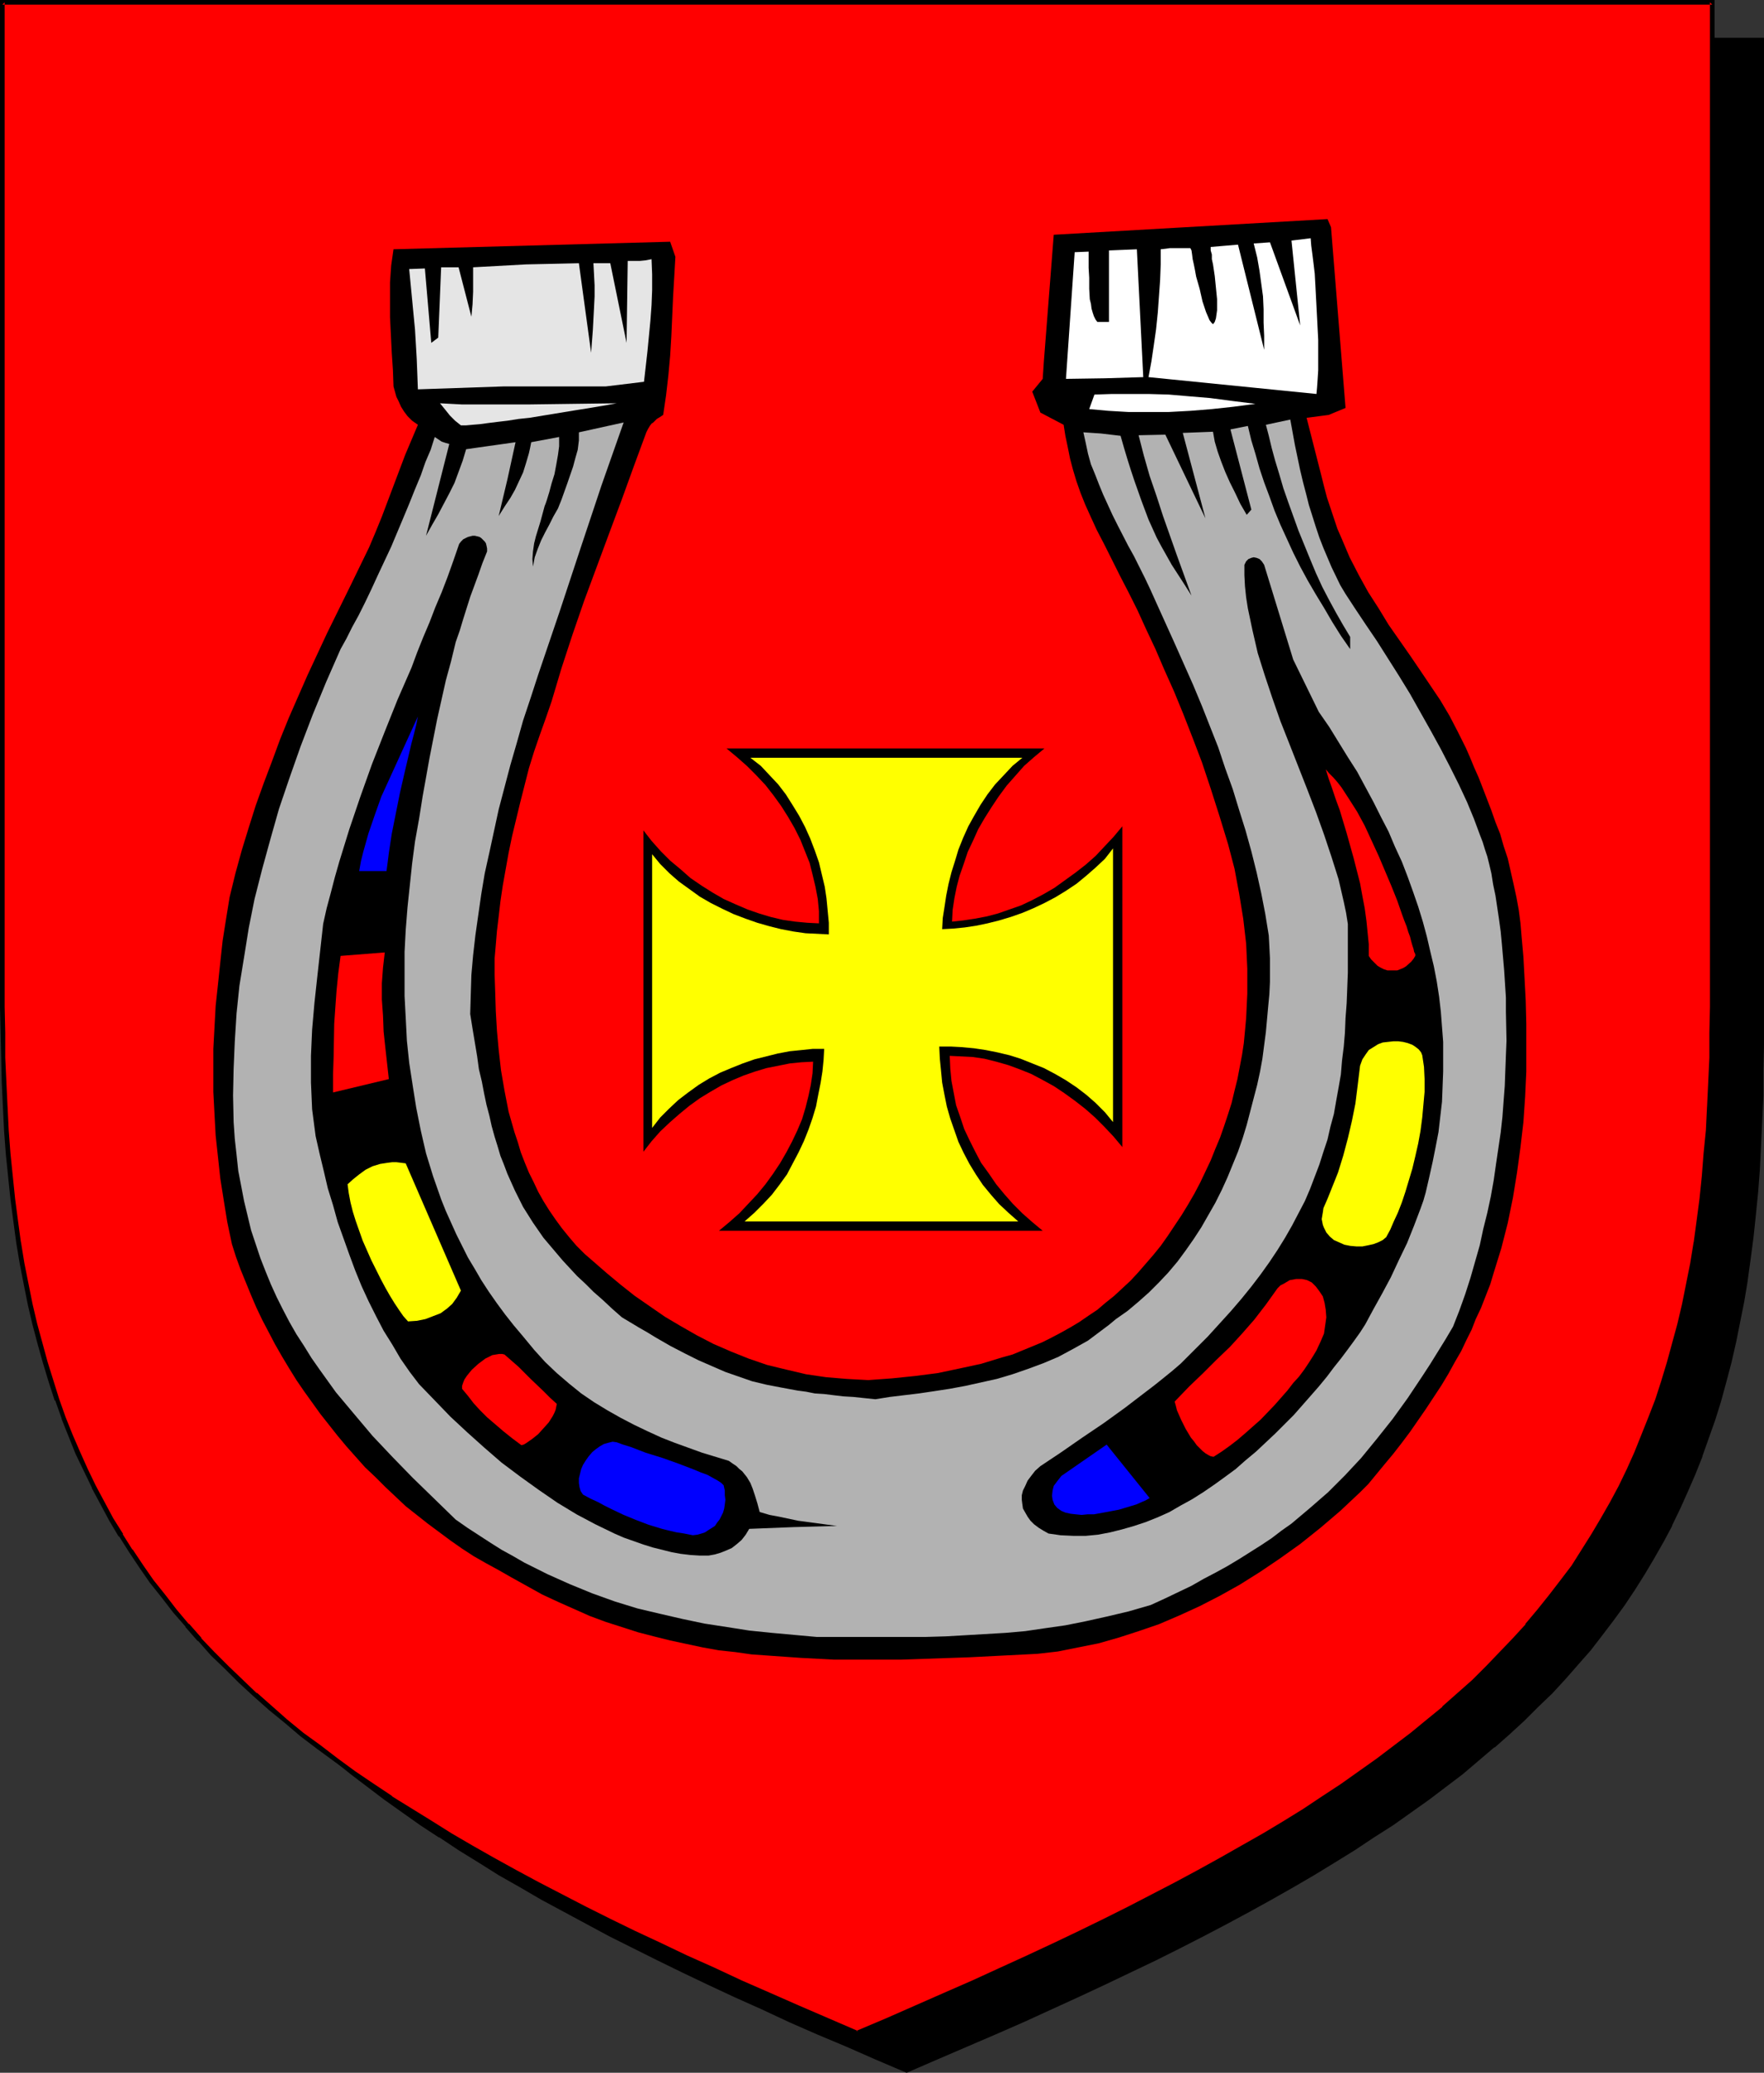 <?xml version="1.0" encoding="UTF-8" standalone="no"?>
<svg
   version="1.0"
   width="129.766mm"
   height="152.484mm"
   id="svg24"
   sodipodi:docname="Cross 09.wmf"
   xmlns:inkscape="http://www.inkscape.org/namespaces/inkscape"
   xmlns:sodipodi="http://sodipodi.sourceforge.net/DTD/sodipodi-0.dtd"
   xmlns="http://www.w3.org/2000/svg"
   xmlns:svg="http://www.w3.org/2000/svg">
  <rect width="100%" height="100%" fill="#333333" stroke="none"/>
  <sodipodi:namedview
     id="namedview24"
     pagecolor="#ffffff"
     bordercolor="#000000"
     borderopacity="0.25"
     inkscape:showpageshadow="2"
     inkscape:pageopacity="0.0"
     inkscape:pagecheckerboard="0"
     inkscape:deskcolor="#d1d1d1"
     inkscape:document-units="mm" />
  <defs
     id="defs1">
    <pattern
       id="WMFhbasepattern"
       patternUnits="userSpaceOnUse"
       width="6"
       height="6"
       x="0"
       y="0" />
  </defs>
  <path
     style="fill:#000000;fill-opacity:1;fill-rule:evenodd;stroke:none"
     d="m 252.096,575.671 8.242,-3.555 8.242,-3.555 8.08,-3.555 7.757,-3.393 7.595,-3.555 7.595,-3.393 7.11,-3.393 7.272,-3.393 6.949,-3.393 6.787,-3.393 6.626,-3.393 6.464,-3.393 6.302,-3.393 6.141,-3.393 5.979,-3.393 5.818,-3.393 5.818,-3.393 5.494,-3.555 5.333,-3.393 5.171,-3.555 5.171,-3.393 4.848,-3.555 4.848,-3.555 4.525,-3.555 4.525,-3.716 4.363,-3.716 4.202,-3.716 4.04,-3.716 4.04,-3.716 3.717,-3.878 3.717,-4.039 3.394,-3.878 3.394,-4.039 3.394,-4.039 3.07,-4.201 2.909,-4.201 2.909,-4.201 2.747,-4.362 2.747,-4.362 2.424,-4.524 2.424,-4.524 2.262,-4.686 2.101,-4.847 2.101,-4.686 1.939,-5.009 1.939,-5.009 1.616,-5.009 1.616,-5.332 1.454,-5.332 1.454,-5.332 1.293,-5.493 1.131,-5.655 1.131,-5.816 0.97,-5.816 0.808,-5.978 0.808,-6.14 0.646,-6.14 0.646,-6.301 0.485,-6.463 0.323,-6.624 0.323,-6.786 0.323,-6.786 0.162,-7.109 V 290.501 11.148 H 252.096 14.382 V 290.34 l 0.162,7.109 0.162,7.109 0.162,6.786 0.323,6.786 0.323,6.624 0.485,6.463 0.646,6.301 0.646,6.301 0.808,6.14 0.808,5.978 0.97,5.816 1.131,5.655 1.131,5.655 1.293,5.655 1.454,5.332 1.454,5.332 1.616,5.17 1.616,5.17 1.778,5.009 1.939,4.847 2.101,4.847 2.262,4.686 2.262,4.686 2.262,4.686 2.586,4.524 2.586,4.362 2.747,4.362 2.909,4.201 3.07,4.201 3.07,4.201 3.232,4.039 3.394,4.039 3.555,3.878 3.717,4.039 3.717,3.878 4.04,3.716 4.04,3.716 4.202,3.716 4.202,3.716 4.525,3.716 4.686,3.555 4.686,3.555 5.01,3.555 5.01,3.393 5.333,3.555 5.333,3.393 5.494,3.555 5.656,3.393 5.818,3.393 5.979,3.393 6.302,3.393 6.302,3.393 6.302,3.393 6.787,3.393 6.787,3.393 6.949,3.393 7.11,3.393 7.272,3.393 7.434,3.393 7.595,3.555 7.918,3.393 7.918,3.555 8.242,3.555 z"
     id="path1" />
  <path
     style="fill:#000000;fill-opacity:1;fill-rule:evenodd;stroke:none"
     d="m 252.096,576.317 8.565,-3.716 16.16,-6.947 7.757,-3.393 15.19,-6.947 7.272,-3.393 7.11,-3.393 7.11,-3.393 v 0 l 6.787,-3.393 6.626,-3.393 6.464,-3.393 6.302,-3.393 6.141,-3.393 5.979,-3.393 5.818,-3.393 5.818,-3.555 v 0 l 5.494,-3.393 5.333,-3.555 v 0 l 5.333,-3.393 5.01,-3.555 5.01,-3.555 4.686,-3.555 4.686,-3.555 4.363,-3.716 4.363,-3.716 h 0.162 l 4.202,-3.716 4.04,-3.716 3.878,-3.878 3.878,-3.716 3.717,-4.039 3.394,-3.878 v 0 l 3.555,-4.039 3.232,-4.201 3.07,-4.039 3.07,-4.201 2.909,-4.362 v 0 l 2.747,-4.362 v 0 l 2.586,-4.362 2.586,-4.524 2.424,-4.524 v -0.162 l 2.262,-4.686 2.101,-4.686 2.101,-4.847 1.939,-4.847 v -0.162 l 1.778,-5.009 1.778,-5.009 v 0 l 1.616,-5.17 1.454,-5.332 1.454,-5.493 v 0 l 1.293,-5.655 1.131,-5.655 1.131,-5.655 0.97,-5.816 v -0.162 l 0.808,-5.816 0.808,-6.14 0.646,-6.14 0.646,-6.463 0.485,-6.463 0.323,-6.624 v 0 l 0.323,-6.786 0.323,-6.786 v -7.109 l 0.162,-7.109 V 10.502 H 13.736 V 290.34 l 0.162,7.109 0.162,7.109 0.162,6.786 0.323,6.786 v 0.162 l 0.323,6.624 0.485,6.301 0.646,6.463 0.646,6.14 0.808,6.14 0.808,5.978 v 0 l 0.97,5.978 1.131,5.655 1.131,5.655 1.293,5.493 v 0.162 l 1.454,5.332 1.454,5.332 1.616,5.17 v 0 l 1.778,5.17 1.778,5.009 v 0 l 1.939,5.009 2.101,4.847 2.101,4.686 2.262,4.686 v 0 l 2.424,4.686 2.424,4.524 2.586,4.362 h 0.162 l 2.747,4.362 v 0 l 2.909,4.362 3.07,4.201 3.07,4.039 3.232,4.201 3.394,3.878 v 0.162 l 3.555,3.878 3.717,4.039 3.717,3.716 4.04,3.878 4.04,3.716 v 0 l 4.202,3.716 v 0 l 4.363,3.716 4.525,3.716 4.686,3.555 4.686,3.555 5.01,3.555 5.01,3.555 5.171,3.393 h 0.162 l 5.333,3.555 5.494,3.393 v 0 l 5.656,3.555 5.979,3.393 5.818,3.393 6.302,3.393 6.302,3.393 6.302,3.393 6.787,3.393 6.787,3.393 v 0 l 6.949,3.393 7.11,3.393 7.272,3.393 7.595,3.393 7.595,3.555 7.757,3.393 8.08,3.393 8.08,3.555 8.726,3.716 0.162,-1.293 -8.403,-3.555 -8.08,-3.555 -7.918,-3.393 -7.918,-3.555 -7.595,-3.393 -7.434,-3.393 -7.272,-3.393 -7.11,-3.393 -7.11,-3.393 h 0.162 l -6.787,-3.555 -6.787,-3.393 -6.302,-3.231 -6.302,-3.393 -6.302,-3.393 -5.979,-3.555 -5.818,-3.393 -5.656,-3.393 v 0.162 l -5.494,-3.555 -5.333,-3.393 v 0 l -5.171,-3.555 -5.171,-3.555 -4.848,-3.393 -4.848,-3.555 -4.525,-3.716 -4.525,-3.555 -4.363,-3.716 h 0.162 l -4.363,-3.716 v 0 l -4.04,-3.716 -3.878,-3.716 -3.717,-3.878 -3.717,-3.878 -3.555,-4.039 v 0 l -3.394,-3.878 -3.232,-4.201 -3.07,-4.039 -3.07,-4.201 -2.909,-4.362 v 0.162 l -2.747,-4.362 h 0.162 l -2.747,-4.362 -2.424,-4.524 -2.424,-4.686 v 0.162 l -2.262,-4.686 -2.101,-4.847 -2.101,-4.686 -1.939,-5.009 v 0 l -1.778,-5.009 -1.616,-5.009 v 0 l -1.616,-5.17 -1.454,-5.332 -1.454,-5.493 v 0.162 l -1.293,-5.493 -1.131,-5.816 -1.131,-5.655 -0.97,-5.816 v 0 l -0.808,-5.978 -0.808,-5.978 -0.646,-6.301 -0.646,-6.301 -0.485,-6.463 -0.323,-6.624 v 0 l -0.323,-6.786 -0.162,-6.786 -0.162,-7.109 -0.162,-7.109 V 11.148 l -0.646,0.646 H 489.809 l -0.646,-0.646 v 279.353 7.109 l -0.162,7.109 -0.323,6.786 -0.323,6.786 v -0.162 l -0.323,6.624 -0.485,6.463 -0.646,6.463 -0.646,6.14 -0.808,6.14 -0.808,5.978 v -0.162 l -0.97,5.816 -1.131,5.816 -1.131,5.655 -1.293,5.493 v 0 l -1.454,5.332 -1.454,5.332 -1.616,5.17 v 0 l -1.616,5.17 -1.778,5.009 v -0.162 l -1.939,5.009 -2.101,4.847 -2.101,4.686 -2.424,4.686 v 0 l -2.262,4.524 -2.586,4.524 -2.586,4.362 v 0 l -2.747,4.362 v -0.162 l -2.909,4.362 -2.909,4.201 -3.232,4.201 -3.232,4.039 -3.394,4.039 0.162,-0.162 -3.555,4.039 -3.717,3.878 -3.717,3.878 -3.878,3.716 -4.202,3.716 -4.202,3.716 h 0.162 l -4.363,3.716 -4.525,3.555 -4.686,3.716 -4.686,3.555 -5.01,3.393 -5.01,3.555 -5.333,3.555 h 0.162 l -5.333,3.393 -5.494,3.555 v -0.162 l -5.818,3.393 -5.818,3.393 -5.979,3.555 -6.141,3.393 -6.302,3.393 -6.464,3.231 -6.626,3.393 -6.787,3.555 v 0 l -6.949,3.393 -7.11,3.393 -7.272,3.393 -15.19,6.786 -7.757,3.555 -16.16,6.947 -8.403,3.555 h 0.485 z"
     id="path2" />
  <path
     style="fill:#ff0000;fill-opacity:1;fill-rule:evenodd;stroke:none"
     d="m 238.36,565.169 8.403,-3.555 8.08,-3.555 7.918,-3.393 7.918,-3.393 7.595,-3.555 7.434,-3.393 7.434,-3.393 7.11,-3.393 6.949,-3.393 6.787,-3.393 6.626,-3.393 6.464,-3.393 6.302,-3.393 6.141,-3.393 5.979,-3.393 5.979,-3.393 5.656,-3.555 5.494,-3.393 5.333,-3.555 5.171,-3.393 5.171,-3.555 4.848,-3.555 4.848,-3.555 4.525,-3.555 4.525,-3.716 4.363,-3.555 4.202,-3.716 4.04,-3.716 4.04,-3.878 3.717,-3.878 3.717,-3.878 3.555,-4.039 3.232,-3.878 3.394,-4.201 3.07,-4.039 3.07,-4.201 2.747,-4.362 2.747,-4.362 2.747,-4.362 2.424,-4.524 2.424,-4.524 2.262,-4.686 2.101,-4.686 2.101,-4.847 1.939,-5.009 1.939,-5.009 1.616,-5.009 1.616,-5.332 1.454,-5.332 1.454,-5.332 1.293,-5.493 1.131,-5.655 1.131,-5.816 0.97,-5.816 0.808,-5.978 0.808,-6.14 0.646,-6.14 0.485,-6.301 0.646,-6.463 0.323,-6.624 0.323,-6.786 0.323,-6.947 v -6.947 l 0.162,-7.109 V 0.646 H 238.36 0.646 V 279.999 l 0.162,7.109 v 6.947 l 0.323,6.947 0.323,6.786 0.323,6.624 0.485,6.463 0.646,6.301 0.646,6.14 0.808,6.14 0.808,5.978 0.97,5.816 1.131,5.816 1.131,5.655 1.293,5.493 1.454,5.332 1.454,5.332 1.616,5.17 1.616,5.17 1.778,5.009 1.939,4.847 2.101,5.009 2.101,4.686 2.262,4.686 2.424,4.524 2.586,4.524 2.586,4.362 2.747,4.362 2.909,4.362 2.909,4.039 3.232,4.201 3.232,4.039 3.394,4.039 3.555,4.039 3.555,3.878 3.878,3.716 3.878,3.878 4.04,3.716 4.202,3.716 4.363,3.716 4.525,3.716 4.525,3.555 4.848,3.555 5.01,3.555 5.01,3.555 5.171,3.393 5.494,3.555 5.494,3.393 5.656,3.393 5.818,3.393 5.979,3.393 6.141,3.393 6.302,3.393 6.464,3.393 6.626,3.393 6.787,3.393 7.11,3.393 7.11,3.393 7.272,3.555 7.434,3.393 7.757,3.393 7.757,3.555 8.08,3.393 8.08,3.555 z"
     id="path3" />
  <path
     style="fill:#000000;fill-opacity:1;fill-rule:evenodd;stroke:none"
     d="m 238.36,565.815 8.565,-3.555 8.242,-3.555 7.918,-3.393 7.918,-3.555 7.595,-3.393 7.434,-3.393 7.272,-3.555 7.11,-3.393 6.949,-3.393 6.949,-3.393 v 0 l 13.09,-6.786 6.302,-3.393 6.141,-3.393 5.979,-3.393 5.979,-3.393 5.656,-3.393 v 0 l 5.494,-3.555 5.333,-3.393 h 0.162 l 5.171,-3.555 5.01,-3.555 4.848,-3.555 4.848,-3.393 4.686,-3.716 4.363,-3.555 4.363,-3.716 h 0.162 l 4.202,-3.878 4.04,-3.716 3.878,-3.716 3.878,-3.878 3.555,-3.878 3.555,-4.039 h 0.162 l 3.232,-4.039 3.394,-4.039 3.07,-4.201 3.07,-4.201 v 0 l 2.747,-4.362 2.909,-4.362 v 0 l 2.586,-4.362 2.586,-4.524 2.424,-4.524 v -0.162 l 2.262,-4.524 2.101,-4.847 2.101,-4.847 1.939,-4.847 v -0.162 l 1.778,-5.009 1.616,-5.009 h 0.162 l 1.616,-5.17 1.454,-5.332 1.454,-5.493 v 0 l 1.293,-5.493 1.131,-5.655 1.131,-5.816 0.97,-5.816 v 0 l 0.808,-5.978 0.808,-6.14 0.646,-6.301 0.485,-6.301 0.646,-6.463 0.323,-6.624 v 0 l 0.323,-6.786 0.323,-6.947 v -6.947 l 0.162,-7.109 V 0 H 0 v 279.999 l 0.162,7.109 0.162,6.947 0.162,6.947 0.323,6.786 v 0 l 0.323,6.624 0.485,6.463 0.646,6.301 0.646,6.301 0.808,6.14 0.808,5.978 v 0 l 0.97,5.816 1.131,5.816 1.131,5.655 1.293,5.493 v 0 l 1.454,5.493 1.454,5.17 1.616,5.332 1.616,5.009 h 0.162 l 1.778,5.009 v 0.162 l 1.939,4.847 1.939,4.847 2.262,4.686 2.262,4.686 v 0.162 l 2.424,4.524 2.424,4.524 2.586,4.362 h 0.162 l 2.747,4.362 v 0 l 2.909,4.362 2.909,4.201 3.232,4.039 3.232,4.201 3.394,3.878 v 0.162 l 3.394,3.878 h 0.162 l 3.555,4.039 3.878,3.716 3.878,3.878 4.04,3.716 v 0 l 4.363,3.878 v 0 l 4.363,3.555 4.363,3.716 4.686,3.555 4.848,3.555 4.848,3.555 5.171,3.555 5.171,3.393 v 0 l 5.494,3.555 v 0 l 5.494,3.393 5.656,3.555 5.818,3.393 5.979,3.393 6.141,3.393 6.302,3.393 13.09,6.786 h 0.162 l 6.787,3.393 6.949,3.393 7.11,3.393 7.272,3.393 7.595,3.555 7.595,3.393 7.757,3.393 8.08,3.555 8.242,3.555 8.565,3.555 0.162,-1.131 -8.242,-3.555 -8.242,-3.555 -8.08,-3.555 -7.757,-3.393 -7.595,-3.555 -7.595,-3.393 -7.11,-3.393 -7.272,-3.393 -6.949,-3.393 -6.787,-3.393 v 0 l -13.09,-6.786 -6.302,-3.393 -6.141,-3.393 -5.979,-3.393 -5.818,-3.393 -5.656,-3.555 -5.494,-3.393 v 0 l -5.494,-3.393 h 0.162 l -5.333,-3.555 -5.01,-3.393 -4.848,-3.555 -4.848,-3.716 -4.686,-3.393 -4.525,-3.716 -4.202,-3.716 v 0 l -4.202,-3.716 v 0.162 l -4.04,-3.878 -3.878,-3.716 -3.878,-3.878 -3.717,-3.878 h 0.162 l -3.555,-4.039 v 0.162 l -3.394,-4.039 -3.232,-4.201 -3.232,-4.039 -2.909,-4.201 -2.909,-4.362 v 0.162 l -2.747,-4.362 h 0.162 l -2.747,-4.362 -2.424,-4.524 -2.424,-4.524 v 0 l -2.262,-4.686 -2.101,-4.686 -2.101,-4.847 -1.939,-4.847 v 0 l -1.778,-5.009 v 0 l -1.616,-5.17 -1.616,-5.17 -1.454,-5.332 -1.454,-5.332 v 0 L 9.05,362.561 7.918,356.906 6.787,351.251 5.818,345.273 v 0.162 l -0.808,-5.978 -0.808,-6.14 -0.646,-6.301 -0.646,-6.301 -0.485,-6.463 -0.323,-6.624 v 0.162 l -0.323,-6.786 -0.323,-6.947 v -6.947 L 1.293,279.999 V 0.646 L 0.646,1.293 H 476.073 l -0.646,-0.646 V 279.999 l -0.162,7.109 v 6.947 l -0.323,6.947 -0.323,6.786 v -0.162 l -0.323,6.624 -0.646,6.463 -0.485,6.301 -0.646,6.301 -0.808,6.14 -0.808,5.978 v -0.162 l -0.97,5.978 -1.131,5.655 -1.131,5.655 -1.293,5.493 v 0 l -1.454,5.332 -1.454,5.332 -1.616,5.332 v 0 l -1.616,5.009 -1.939,5.009 v 0 l -1.939,4.847 -1.939,4.847 -2.101,4.686 -2.262,4.686 v 0 l -2.424,4.524 -2.586,4.524 -2.586,4.362 v 0 l -2.747,4.362 -2.747,4.362 v 0 l -3.07,4.039 -3.232,4.201 -3.232,4.039 -3.394,4.039 h 0.162 l -3.555,3.878 -3.717,3.878 -3.717,3.878 -3.878,3.878 -4.202,3.716 -4.202,3.716 h 0.162 l -4.363,3.555 -4.525,3.716 -4.686,3.555 -4.686,3.555 -5.01,3.555 -5.01,3.555 -5.171,3.393 v 0 l -5.333,3.555 -5.494,3.393 v 0 l -5.656,3.393 -5.979,3.393 -5.979,3.393 -6.141,3.393 -6.302,3.393 -13.09,6.786 v 0 l -6.787,3.393 -6.949,3.393 -7.11,3.393 -7.272,3.393 -7.434,3.393 -7.757,3.555 -7.757,3.393 -8.08,3.555 -8.08,3.555 -8.403,3.555 h 0.485 z"
     id="path4" />
  <path
     style="fill:#000000;fill-opacity:1;fill-rule:evenodd;stroke:none"
     d="m 264.054,293.571 3.232,0.162 3.232,0.162 3.232,0.485 3.232,0.808 3.394,0.969 3.07,1.131 3.232,1.293 3.07,1.616 3.232,1.777 2.909,1.939 2.909,2.1 2.909,2.262 2.747,2.424 2.586,2.585 2.586,2.747 2.424,2.908 V 229.751 l -2.424,2.908 -2.586,2.747 -2.424,2.585 -2.747,2.424 -2.909,2.262 -2.909,2.1 -2.909,2.1 -3.07,1.777 -3.07,1.616 -3.07,1.454 -3.232,1.131 -3.232,1.131 -3.07,0.808 -3.394,0.646 -3.232,0.485 -3.07,0.323 0.162,-3.231 0.485,-3.231 0.646,-3.231 0.808,-3.07 1.131,-3.231 1.131,-3.393 1.454,-3.07 1.454,-3.231 1.778,-3.07 1.939,-3.07 1.939,-2.908 2.262,-3.07 2.424,-2.747 2.424,-2.747 2.747,-2.424 2.909,-2.424 h -88.395 l 2.909,2.424 2.747,2.424 2.586,2.585 2.586,2.747 2.262,2.908 2.101,2.908 1.939,3.07 1.778,3.07 1.616,3.231 1.293,3.231 1.293,3.231 0.808,3.231 0.808,3.393 0.646,3.393 0.323,3.393 v 3.393 l -3.232,-0.162 -3.394,-0.323 -3.394,-0.485 -3.394,-0.808 -3.232,-0.969 -3.232,-1.131 -3.394,-1.454 -3.232,-1.454 -3.07,-1.777 -3.07,-1.939 -3.07,-2.1 -2.747,-2.424 -2.909,-2.424 -2.586,-2.585 -2.586,-2.908 -2.262,-2.908 v 89.348 l 2.262,-2.908 2.424,-2.747 2.747,-2.585 2.586,-2.262 2.747,-2.262 2.909,-2.1 2.909,-1.777 3.07,-1.777 3.07,-1.454 3.07,-1.293 3.232,-1.131 3.232,-0.969 3.232,-0.646 3.232,-0.646 3.232,-0.323 3.232,-0.162 -0.162,3.231 -0.485,3.231 -0.646,3.07 -0.808,3.231 -0.97,3.231 -1.293,3.07 -1.454,3.07 -1.616,3.07 -1.778,3.07 -1.939,2.908 -2.101,2.908 -2.262,2.747 -2.424,2.585 -2.586,2.747 -2.747,2.424 -2.909,2.424 h 90.011 l -2.909,-2.424 -2.747,-2.424 -2.586,-2.585 -2.424,-2.747 -2.262,-2.747 -2.101,-3.07 -2.101,-2.908 -1.616,-3.07 -1.616,-3.231 -1.454,-3.07 -1.131,-3.393 -1.131,-3.231 -0.646,-3.393 -0.646,-3.393 -0.323,-3.393 z"
     id="path5" />
  <path
     style="fill:#ffff00;fill-opacity:1;fill-rule:evenodd;stroke:none"
     d="m 261.145,290.986 h 3.232 l 3.07,0.162 3.394,0.323 3.232,0.485 3.232,0.646 3.394,0.808 3.07,0.969 3.232,1.293 3.232,1.293 3.07,1.616 3.07,1.777 2.909,1.939 2.747,2.1 2.586,2.262 2.586,2.585 2.262,2.747 v -76.099 l -2.262,2.908 -2.586,2.424 -2.586,2.262 -2.747,2.262 -2.909,1.939 -2.909,1.777 -3.07,1.616 -3.07,1.454 -3.07,1.293 -3.232,1.131 -3.232,0.969 -3.232,0.808 -3.07,0.646 -3.232,0.485 -3.232,0.323 -3.07,0.162 0.162,-3.07 0.485,-3.07 0.485,-3.231 0.646,-3.231 0.808,-3.231 0.97,-3.07 0.97,-3.231 1.293,-3.231 1.454,-3.231 1.616,-2.908 1.778,-3.07 1.939,-2.908 2.101,-2.747 2.424,-2.585 2.424,-2.585 2.747,-2.262 h -75.629 l 2.909,2.262 2.424,2.585 2.424,2.585 2.101,2.747 1.939,3.07 1.778,2.908 1.616,3.07 1.454,3.231 1.293,3.393 1.131,3.231 0.808,3.393 0.808,3.393 0.485,3.231 0.323,3.393 0.323,3.393 v 3.231 l -3.232,-0.162 -3.232,-0.162 -3.394,-0.485 -3.394,-0.646 -3.232,-0.808 -3.394,-0.969 -3.232,-1.131 -3.394,-1.293 -3.07,-1.454 -3.232,-1.616 -3.07,-1.777 -2.909,-2.1 -2.909,-2.1 -2.586,-2.262 -2.586,-2.585 -2.262,-2.747 v 76.099 l 2.262,-2.908 2.424,-2.424 2.586,-2.424 2.747,-2.1 2.909,-2.1 2.909,-1.777 3.07,-1.616 3.07,-1.293 3.232,-1.293 3.232,-1.131 3.232,-0.808 3.232,-0.808 3.394,-0.646 3.232,-0.323 3.07,-0.323 h 3.232 l -0.162,3.07 -0.323,3.231 -0.485,3.07 -0.646,3.231 -0.646,3.393 -0.97,3.231 -1.131,3.231 -1.293,3.231 -1.454,3.07 -1.616,3.07 -1.616,3.07 -2.101,2.908 -2.101,2.747 -2.424,2.585 -2.424,2.424 -2.747,2.424 h 76.114 l -2.747,-2.424 -2.586,-2.424 -2.262,-2.585 -2.262,-2.747 -1.939,-2.908 -1.778,-2.908 -1.616,-3.07 -1.454,-3.07 -1.131,-3.231 -1.131,-3.231 -0.97,-3.393 -0.646,-3.231 -0.646,-3.393 -0.323,-3.393 -0.323,-3.231 z"
     id="path6" />
  <path
     style="fill:#000000;fill-opacity:1;fill-rule:evenodd;stroke:none"
     d="m 292.98,65.274 -2.747,35.222 -0.323,4.847 -2.909,3.555 2.262,5.816 6.464,3.393 0.485,3.07 0.646,3.07 0.646,3.231 0.808,3.07 0.97,3.231 1.131,3.231 1.293,3.231 1.454,3.231 1.778,3.878 2.101,4.039 2.101,4.201 2.262,4.524 2.424,4.686 2.424,4.847 2.424,5.332 2.586,5.493 2.424,5.655 2.747,6.14 2.586,6.301 2.586,6.624 2.586,6.786 2.424,7.271 2.424,7.594 2.424,7.917 1.778,6.786 1.293,6.947 1.131,6.947 0.808,6.947 0.323,6.947 v 6.947 l -0.323,6.786 -0.323,3.555 -0.323,3.393 -0.485,3.231 -0.646,3.393 -0.646,3.393 -0.808,3.231 -0.808,3.393 -0.97,3.07 -1.131,3.393 -1.131,3.231 -1.293,3.07 -1.293,3.231 -1.454,3.07 -1.454,3.07 -1.616,3.07 -1.778,3.07 -1.778,2.908 -1.939,2.908 -1.939,2.908 -1.939,2.747 -2.101,2.585 -2.101,2.424 -2.101,2.424 -2.101,2.262 -2.262,2.1 -2.262,2.1 -2.424,1.939 -2.262,1.939 -2.424,1.616 -2.586,1.777 -2.424,1.454 -2.586,1.454 -2.747,1.454 -2.586,1.293 -5.494,2.262 -2.747,1.131 -2.909,0.808 -5.818,1.777 -5.979,1.293 -6.141,1.293 -6.302,0.808 -6.302,0.646 -6.626,0.485 -3.07,-0.162 -2.909,-0.162 -5.818,-0.485 -5.494,-0.808 -5.494,-1.293 -5.333,-1.293 -5.171,-1.777 -4.848,-1.939 -4.848,-2.1 -4.686,-2.424 -4.525,-2.585 -4.363,-2.585 -4.202,-2.908 -4.202,-2.908 -3.878,-3.07 -3.878,-3.231 -3.717,-3.231 -2.424,-2.1 -2.262,-2.262 -1.939,-2.262 -2.101,-2.585 -1.778,-2.424 -1.778,-2.585 -1.616,-2.585 -1.454,-2.585 -1.293,-2.747 -1.293,-2.585 -1.131,-2.747 -1.131,-2.908 -0.808,-2.747 -0.97,-2.908 -1.616,-5.655 -1.131,-5.816 -0.97,-5.655 -0.646,-5.655 -0.485,-5.332 -0.323,-5.493 -0.162,-5.17 -0.162,-4.847 v -4.686 l 0.323,-3.716 0.323,-3.878 0.485,-4.039 0.485,-4.201 0.646,-4.362 0.808,-4.524 0.808,-4.524 0.97,-4.686 1.131,-4.686 1.131,-4.686 2.424,-9.533 1.454,-4.686 1.616,-4.686 1.616,-4.524 1.616,-4.686 2.747,-9.209 3.07,-9.371 3.232,-9.371 6.949,-18.742 3.555,-9.533 3.394,-9.371 3.394,-9.209 0.485,-0.969 0.485,-0.808 0.485,-0.646 0.485,-0.323 0.485,-0.485 0.485,-0.485 0.808,-0.485 0.97,-0.646 0.808,-5.493 0.646,-5.655 0.485,-5.332 0.323,-5.332 0.485,-10.987 0.323,-5.493 0.323,-5.655 -1.454,-4.201 -76.922,2.1 -0.323,2.262 -0.323,2.262 -0.323,4.686 v 4.847 4.847 l 0.485,9.856 0.323,4.847 0.162,4.524 0.808,2.908 0.646,1.293 0.646,1.454 0.808,1.293 0.97,1.293 1.293,1.293 1.616,1.131 -3.555,8.402 -3.232,8.563 -3.232,8.563 -1.778,4.362 -1.778,4.201 -5.818,11.956 -5.818,11.795 -5.494,11.795 -5.171,11.795 -2.424,5.978 -2.262,6.14 -2.262,5.978 -2.262,6.301 -1.939,6.14 -1.939,6.301 -1.778,6.463 -1.616,6.624 -0.97,5.978 -0.97,6.14 -0.646,5.978 -0.646,6.14 -0.646,5.978 -0.323,5.978 -0.323,5.978 v 5.978 5.978 l 0.323,6.14 0.323,5.978 0.646,5.978 0.646,5.978 0.97,6.14 0.97,5.978 1.293,6.14 1.131,3.555 1.293,3.555 1.454,3.555 1.454,3.555 1.454,3.393 1.616,3.393 1.778,3.393 1.778,3.393 1.939,3.393 1.939,3.231 2.101,3.393 2.101,3.07 4.525,6.301 2.424,3.07 2.424,3.07 2.424,2.908 2.586,2.908 2.586,2.908 2.909,2.747 2.747,2.747 5.656,5.332 3.07,2.424 3.07,2.424 6.302,4.686 3.232,2.262 3.232,2.1 3.394,1.939 3.555,1.939 3.394,1.939 4.363,2.424 4.363,2.424 4.525,2.1 4.363,1.939 4.363,1.939 4.363,1.616 4.525,1.454 4.525,1.454 4.363,1.131 4.525,1.131 4.525,0.969 4.525,0.969 4.525,0.808 4.525,0.485 4.525,0.646 4.525,0.323 9.211,0.646 9.211,0.485 h 9.373 9.211 l 18.907,-0.646 9.534,-0.485 9.534,-0.485 5.656,-0.646 5.656,-1.131 5.656,-1.131 5.656,-1.616 5.494,-1.777 5.656,-1.939 5.656,-2.424 5.656,-2.585 5.656,-2.908 5.494,-3.07 5.656,-3.555 5.494,-3.716 5.656,-4.039 5.656,-4.524 5.494,-4.686 5.494,-5.17 2.262,-2.262 2.262,-2.747 2.262,-2.747 2.424,-2.908 2.262,-2.908 2.424,-3.231 4.363,-6.301 4.363,-6.624 1.939,-3.231 1.778,-3.231 1.778,-3.07 1.454,-3.07 1.454,-2.908 1.131,-2.908 1.454,-3.07 2.586,-6.624 0.97,-3.231 2.101,-6.786 1.778,-6.947 1.454,-7.109 1.131,-6.947 0.97,-7.109 0.808,-6.947 0.485,-7.109 0.323,-6.947 v -6.624 -6.624 l -0.162,-6.463 -0.323,-6.14 -0.323,-5.978 -0.485,-5.493 -0.323,-3.878 -0.485,-3.716 -0.646,-3.555 -0.808,-3.716 -0.808,-3.555 -0.808,-3.555 -1.131,-3.393 -0.97,-3.393 -1.293,-3.231 -1.131,-3.231 -2.424,-6.301 -1.131,-2.908 -1.293,-2.908 -1.131,-2.747 -1.131,-2.585 -2.262,-4.524 -2.262,-4.362 -2.586,-4.362 -5.656,-8.402 -2.747,-4.039 -5.979,-8.563 -2.747,-4.524 -2.909,-4.524 -2.586,-4.686 -2.586,-5.009 -2.262,-5.332 -1.131,-2.585 -0.97,-2.908 -0.97,-2.908 -0.97,-2.908 -0.808,-3.07 -0.808,-3.231 -4.04,-15.834 6.141,-0.808 4.686,-1.939 -4.04,-50.248 -0.97,-2.262 z"
     id="path7" />
  <path
     style="fill:#ffffff;fill-opacity:1;fill-rule:evenodd;stroke:none"
     d="m 359.075,66.89 2.424,23.589 -8.403,-23.104 -4.525,0.323 0.97,3.878 0.646,3.716 0.485,3.555 0.485,3.555 0.162,3.555 v 3.716 l 0.162,3.716 v 3.878 l -7.272,-29.244 -7.595,0.646 v 0.969 l 0.323,1.131 V 72.06 l 0.323,1.454 0.485,3.231 0.323,3.231 0.323,3.231 v 1.616 1.454 l -0.162,1.131 -0.162,1.131 -0.323,0.969 -0.485,0.646 -0.485,-0.485 -0.485,-0.646 -0.485,-1.131 -0.485,-1.131 -0.485,-1.454 -0.485,-1.454 -0.808,-3.555 -0.97,-3.393 -0.323,-1.777 -0.323,-1.616 -0.323,-1.454 -0.162,-1.293 -0.162,-1.131 -0.323,-0.646 h -4.686 -0.97 l -1.131,0.162 -1.454,0.162 v 4.201 l -0.162,4.362 -0.323,4.524 -0.323,4.524 -0.485,4.686 -0.646,4.524 -0.646,4.362 -0.808,4.362 46.702,4.686 0.162,-1.777 0.162,-2.262 0.162,-2.585 v -8.402 l -0.323,-6.301 -0.323,-6.14 -0.162,-3.07 -0.162,-2.908 -0.323,-2.747 -0.323,-2.585 -0.323,-2.424 -0.162,-2.1 z"
     id="path8" />
  <path
     style="fill:#ffffff;fill-opacity:1;fill-rule:evenodd;stroke:none"
     d="m 298.798,70.121 -2.424,35.222 10.827,-0.162 10.666,-0.323 -1.778,-35.545 -7.757,0.323 v 19.873 h -3.232 l -0.485,-0.646 -0.485,-0.969 -0.323,-0.969 -0.323,-1.131 -0.162,-1.293 -0.323,-1.293 -0.162,-2.908 V 77.23 l -0.162,-2.747 v -3.555 -0.969 z"
     id="path9" />
  <path
     style="fill:#e5e5e5;fill-opacity:1;fill-rule:evenodd;stroke:none"
     d="m 174.528,72.545 -0.323,22.781 -4.525,-22.135 h -4.686 l 0.162,3.07 0.162,3.07 v 3.07 l -0.162,3.231 -0.323,6.14 -0.485,6.301 -3.394,-24.882 -7.272,0.162 -7.434,0.162 -14.706,0.808 v 6.786 l -0.162,3.555 -0.323,3.393 -3.555,-13.733 h -4.848 l -0.808,19.55 -1.939,1.454 -1.778,-20.681 -4.363,0.162 0.808,8.402 0.808,8.402 0.485,8.24 0.162,4.201 0.162,4.201 23.755,-0.808 h 28.442 l 10.666,-1.293 0.97,-8.563 0.808,-8.402 0.323,-4.362 0.162,-4.201 v -4.362 l -0.162,-4.201 -1.616,0.323 -1.616,0.162 h -1.616 z"
     id="path10" />
  <path
     style="fill:#e5e5e5;fill-opacity:1;fill-rule:evenodd;stroke:none"
     d="m 122.331,112.129 1.454,1.777 1.293,1.616 1.454,1.454 0.808,0.646 0.808,0.646 h 0.646 0.808 l 1.778,-0.162 1.939,-0.162 2.424,-0.323 2.586,-0.323 2.747,-0.323 3.07,-0.485 3.07,-0.323 12.766,-2.1 3.07,-0.485 2.909,-0.485 2.909,-0.485 2.586,-0.485 -12.443,0.162 -12.12,0.162 h -12.282 -6.141 z"
     id="path11" />
  <path
     style="fill:#ffffff;fill-opacity:1;fill-rule:evenodd;stroke:none"
     d="m 304.292,109.705 -1.454,4.039 5.333,0.485 5.494,0.323 h 5.656 5.656 l 5.979,-0.323 5.979,-0.485 5.979,-0.646 6.141,-0.808 -6.464,-0.808 -6.141,-0.808 -5.818,-0.485 -5.656,-0.485 -5.656,-0.162 h -5.171 -5.01 z"
     id="path12" />
  <path
     style="fill:#b2b2b2;fill-opacity:1;fill-rule:evenodd;stroke:none"
     d="m 351.964,118.107 0.808,3.07 0.808,3.393 0.97,3.555 1.131,3.716 1.131,3.878 1.293,3.716 1.454,4.039 1.454,4.039 3.232,7.917 1.616,3.878 1.778,3.878 1.939,3.716 1.939,3.555 1.939,3.393 1.939,3.231 v 3.393 l -2.586,-3.716 -2.424,-3.878 -2.262,-3.878 -2.262,-3.716 -2.262,-3.878 -2.101,-3.878 -1.939,-3.878 -1.778,-3.878 -1.778,-3.878 -1.616,-3.878 -1.454,-4.039 -1.454,-3.878 -1.293,-3.878 -1.131,-4.039 -1.131,-3.716 -0.97,-4.039 -4.848,0.969 5.818,22.297 -1.293,1.454 -1.778,-3.07 -1.454,-3.07 -1.454,-2.908 -1.293,-2.908 -1.131,-2.908 -0.97,-2.747 -0.808,-2.747 -0.485,-2.747 -8.403,0.323 6.302,23.751 -11.15,-23.266 -7.434,0.162 1.454,5.655 1.616,5.655 1.939,5.655 1.778,5.493 3.878,10.987 4.04,11.148 -1.939,-3.07 -1.778,-2.747 -1.778,-2.747 -1.454,-2.585 -1.454,-2.585 -1.293,-2.424 -2.262,-5.009 -1.939,-5.17 -0.97,-2.747 -0.97,-2.747 -0.97,-2.908 -0.97,-3.07 -0.97,-3.231 -0.97,-3.393 -2.747,-0.323 -2.747,-0.323 -2.424,-0.162 -2.424,-0.162 0.646,2.908 0.646,3.07 0.808,2.908 1.131,2.747 1.131,2.908 1.131,2.747 2.586,5.655 1.454,2.908 2.909,5.655 1.616,2.908 3.07,6.14 1.454,3.07 1.454,3.231 5.333,11.795 5.171,11.633 2.424,5.816 4.525,11.471 1.939,5.816 2.101,5.816 1.778,5.816 1.778,5.655 1.616,5.816 1.454,5.816 1.293,5.816 1.131,5.816 0.97,5.978 0.162,3.07 0.162,3.231 v 6.624 l -0.162,3.393 -0.323,3.393 -0.323,3.555 -0.323,3.555 -0.485,3.716 -0.485,3.716 -0.646,3.555 -0.808,3.716 -0.97,3.716 -0.97,3.716 -0.97,3.716 -1.131,3.716 -1.293,3.716 -1.454,3.555 -1.454,3.555 -1.616,3.555 -1.778,3.555 -1.939,3.393 -1.939,3.393 -2.101,3.231 -2.262,3.231 -2.262,3.07 -2.586,3.07 -2.586,2.747 -2.747,2.747 -2.909,2.585 -3.07,2.585 -3.232,2.262 -1.939,1.616 -1.939,1.454 -3.878,2.908 -4.04,2.262 -4.202,2.262 -4.202,1.777 -4.363,1.616 -4.202,1.454 -4.363,1.293 -4.363,0.969 -4.363,0.969 -4.363,0.808 -4.202,0.646 -4.363,0.646 -4.04,0.485 -4.04,0.485 -4.04,0.646 -3.07,-0.323 -3.07,-0.323 -2.747,-0.162 -2.747,-0.323 -2.586,-0.323 -2.586,-0.162 -2.424,-0.485 -2.424,-0.323 -4.363,-0.808 -4.202,-0.808 -4.04,-0.969 -3.717,-1.293 -3.717,-1.293 -3.717,-1.616 -3.717,-1.616 -3.878,-1.939 -4.04,-2.1 -4.202,-2.424 -2.101,-1.293 -2.262,-1.293 -2.424,-1.454 -2.424,-1.454 -2.747,-2.424 -2.586,-2.424 -2.586,-2.262 -2.262,-2.262 -2.262,-2.1 -2.101,-2.262 -1.939,-2.1 -1.778,-2.1 -1.778,-2.1 -1.778,-2.1 -1.454,-2.1 -1.454,-2.1 -2.747,-4.362 -2.262,-4.524 -2.101,-4.686 -0.97,-2.585 -0.97,-2.424 -0.808,-2.747 -0.808,-2.585 -0.808,-2.908 -0.646,-2.908 -0.808,-3.07 -0.646,-3.07 -0.646,-3.393 -0.808,-3.393 -0.485,-3.555 -0.646,-3.878 -0.646,-3.878 -0.646,-4.039 0.162,-5.493 0.162,-5.332 0.485,-5.493 0.646,-5.655 0.808,-5.655 0.808,-5.655 0.97,-5.816 1.293,-5.816 1.293,-5.978 1.293,-5.978 1.616,-6.14 1.616,-6.14 1.778,-6.14 1.778,-6.301 2.101,-6.301 2.101,-6.463 5.979,-17.611 5.818,-17.611 5.818,-17.449 6.141,-17.449 -12.443,2.747 v 2.262 l -0.323,2.585 -0.646,2.262 -0.646,2.424 -1.616,4.686 -1.616,4.524 -0.97,2.424 -1.293,2.262 -1.131,2.262 -1.131,2.1 -1.131,2.262 -0.97,2.424 -0.808,2.262 -0.485,2.585 -0.162,-2.1 0.162,-2.1 0.323,-2.262 0.485,-1.939 1.293,-4.201 1.131,-4.201 0.323,-0.808 0.323,-0.969 0.646,-2.1 0.646,-2.424 0.808,-2.585 0.485,-2.585 0.485,-2.747 0.323,-2.424 v -2.585 l -7.757,1.454 -0.323,1.616 -0.323,1.454 -0.808,2.747 -0.808,2.585 -1.131,2.424 -1.131,2.424 -1.293,2.262 -1.616,2.424 -1.616,2.585 2.424,-10.179 2.262,-10.34 -13.736,1.939 -0.97,3.231 -1.131,3.07 -1.131,3.07 -1.454,2.908 -3.07,5.816 -1.778,3.07 -1.616,2.908 6.464,-25.528 -1.131,-0.323 -0.97,-0.323 -0.97,-0.646 -0.97,-0.646 -1.131,3.555 -1.454,3.393 -1.293,3.716 -1.616,3.878 -1.616,4.039 -1.616,3.878 -3.394,8.078 -3.717,7.917 -1.778,3.878 -1.778,3.716 -1.778,3.555 -1.778,3.231 -1.616,3.231 -1.616,2.908 -4.04,9.209 -3.717,9.048 -3.394,8.886 -3.07,8.725 -2.909,8.563 -2.424,8.563 -2.262,8.24 -2.101,8.24 -1.616,8.078 -1.293,8.078 -1.293,7.917 -0.808,7.755 -0.485,7.755 -0.323,7.594 -0.162,7.432 0.162,7.432 0.323,4.686 0.485,4.362 0.485,4.524 0.808,4.201 0.808,4.201 0.97,4.039 0.97,4.039 1.293,3.878 1.293,3.878 1.454,3.716 1.454,3.555 1.616,3.555 1.778,3.555 1.778,3.393 1.939,3.393 2.101,3.231 2.101,3.393 2.262,3.231 4.525,6.301 5.01,5.978 5.171,6.14 5.494,5.816 5.656,5.816 5.979,5.816 5.979,5.816 3.232,2.262 3.232,2.1 3.232,2.1 3.07,1.939 3.232,1.777 3.07,1.777 6.464,3.231 6.141,2.747 6.302,2.585 6.302,2.262 6.302,1.939 6.141,1.454 6.302,1.454 6.141,1.293 6.302,0.969 6.141,0.969 6.302,0.646 12.443,1.131 h 24.563 5.818 l 5.494,-0.162 5.656,-0.323 5.494,-0.323 5.494,-0.323 5.494,-0.485 5.494,-0.808 5.656,-0.808 5.656,-1.131 5.818,-1.293 6.141,-1.454 6.141,-1.777 3.878,-1.777 3.717,-1.777 3.717,-1.777 3.394,-1.939 3.394,-1.777 3.232,-1.777 3.232,-1.939 3.07,-1.939 3.07,-1.939 2.909,-1.939 2.747,-2.1 2.747,-1.939 5.171,-4.362 5.01,-4.362 4.686,-4.686 4.525,-4.847 4.363,-5.332 4.363,-5.493 4.202,-5.816 4.202,-6.301 2.101,-3.231 2.101,-3.393 2.101,-3.393 2.101,-3.555 1.778,-4.524 1.616,-4.524 1.454,-4.524 1.293,-4.524 1.293,-4.524 0.97,-4.524 1.131,-4.524 0.97,-4.524 0.808,-4.524 0.646,-4.524 0.646,-4.362 0.646,-4.362 0.485,-4.362 0.323,-4.362 0.323,-4.201 0.162,-4.362 0.162,-4.201 0.162,-4.039 -0.162,-8.078 v -3.878 l -0.485,-7.594 -0.323,-3.716 -0.323,-3.716 -0.323,-3.393 -0.485,-3.555 -0.485,-3.231 -0.485,-3.231 -0.646,-3.07 -0.485,-3.07 -0.646,-2.747 -0.485,-1.939 -0.646,-1.939 -0.646,-2.1 -0.808,-2.1 -1.616,-4.362 -1.939,-4.686 -2.262,-4.847 -2.424,-4.847 -2.586,-5.009 -2.747,-5.009 -5.818,-10.34 -3.07,-5.009 -3.07,-4.847 -3.07,-4.847 -3.07,-4.524 -2.909,-4.362 -2.747,-4.201 -1.454,-2.424 -2.424,-5.009 -2.262,-5.332 -1.131,-2.908 -0.97,-2.908 -0.97,-3.07 -0.97,-3.07 -0.808,-3.231 -0.808,-3.07 -0.808,-3.393 -1.454,-6.947 -1.293,-7.109 z"
     id="path13" />
  <path
     style="fill:#000000;fill-opacity:1;fill-rule:evenodd;stroke:none"
     d="m 127.664,151.229 -1.616,4.686 -1.616,4.524 -1.616,4.201 -1.778,4.201 -1.616,4.201 -1.778,4.201 -1.616,4.039 -1.616,4.362 -3.878,8.886 -3.555,8.886 -3.555,9.048 -3.232,9.048 -3.07,9.048 -2.747,8.886 -1.293,4.524 -1.131,4.362 -1.131,4.201 -0.97,4.362 -0.808,7.271 -0.808,7.271 -0.808,7.432 -0.646,7.432 -0.323,7.271 v 3.716 3.716 l 0.162,3.716 0.162,3.716 0.485,3.716 0.485,3.716 1.131,5.009 1.131,4.686 1.131,4.847 1.454,4.686 1.293,4.686 1.616,4.524 1.616,4.524 1.616,4.362 1.778,4.362 1.939,4.201 2.101,4.201 2.101,4.039 2.424,3.878 2.262,3.878 2.586,3.716 2.586,3.393 4.363,4.524 4.363,4.524 4.686,4.362 4.686,4.201 4.848,4.201 5.171,3.878 5.171,3.716 5.171,3.555 5.333,3.231 5.171,2.747 5.333,2.585 2.586,1.131 2.747,0.969 2.747,0.969 2.586,0.808 2.586,0.646 2.586,0.646 2.586,0.485 2.747,0.323 2.586,0.162 h 2.424 l 1.778,-0.323 1.616,-0.485 1.616,-0.646 1.454,-0.646 1.454,-1.131 1.293,-1.131 1.131,-1.454 0.97,-1.616 12.282,-0.485 5.979,-0.162 6.141,-0.162 -10.827,-1.454 -5.333,-1.131 -2.586,-0.485 -2.747,-0.808 -0.646,-2.424 -0.646,-2.1 -0.646,-1.939 -0.646,-1.616 -0.97,-1.616 -1.293,-1.616 -0.808,-0.646 -0.808,-0.808 -0.97,-0.646 -1.131,-0.808 -7.434,-2.262 -7.595,-2.747 -3.717,-1.454 -3.878,-1.777 -3.717,-1.777 -3.717,-1.939 -3.717,-2.1 -3.717,-2.262 -3.555,-2.424 -3.394,-2.747 -3.394,-2.908 -3.232,-3.07 -3.07,-3.393 -3.07,-3.716 -2.586,-3.07 -2.424,-3.07 -2.262,-3.07 -2.262,-3.231 -2.101,-3.231 -1.778,-3.07 -1.939,-3.231 -1.616,-3.231 -1.616,-3.231 -1.454,-3.231 -1.454,-3.231 -1.293,-3.231 -2.262,-6.463 -1.939,-6.301 -1.454,-6.301 -1.293,-6.463 -0.97,-6.14 -0.97,-6.301 -0.646,-6.14 -0.323,-6.301 -0.323,-6.14 v -6.14 -6.14 l 0.323,-6.14 0.485,-6.14 0.646,-6.14 0.646,-6.14 0.808,-6.14 1.131,-6.301 0.97,-6.14 1.939,-10.825 2.101,-10.664 2.424,-10.825 1.454,-5.332 1.293,-5.332 1.131,-3.231 0.97,-3.231 1.939,-6.14 2.262,-6.14 1.131,-3.231 1.293,-3.231 v -0.808 l -0.162,-0.808 -0.162,-0.646 -0.323,-0.485 -0.485,-0.485 -0.485,-0.485 -0.485,-0.323 -0.646,-0.162 -0.646,-0.162 h -0.646 l -0.646,0.162 -0.646,0.162 -0.646,0.323 -0.646,0.323 -0.646,0.646 z"
     id="path14" />
  <path
     style="fill:#000000;fill-opacity:1;fill-rule:evenodd;stroke:none"
     d="m 345.985,157.045 v 2.908 l 0.162,3.07 0.323,3.07 0.485,3.07 0.646,3.07 0.646,3.07 1.454,6.301 1.939,6.14 2.101,6.301 2.262,6.463 2.424,6.14 5.01,12.764 2.424,6.301 2.262,6.301 2.101,6.301 1.939,6.14 1.454,6.301 0.646,3.07 0.485,3.07 v 4.524 4.524 4.524 l -0.162,4.201 -0.162,4.201 -0.323,4.201 -0.162,4.039 -0.323,3.878 -0.485,3.878 -0.323,3.878 -0.646,3.716 -0.646,3.555 -0.646,3.716 -0.97,3.555 -0.808,3.555 -1.131,3.393 -1.131,3.555 -1.293,3.393 -1.293,3.393 -1.454,3.393 -1.778,3.393 -1.778,3.393 -1.939,3.393 -2.101,3.393 -2.262,3.393 -2.424,3.393 -2.586,3.393 -2.747,3.393 -2.909,3.393 -3.232,3.555 -3.232,3.555 -3.555,3.555 -1.939,1.939 -2.101,2.1 -2.262,1.939 -2.586,2.1 -2.424,1.939 -2.747,2.1 -5.494,4.201 -5.818,4.201 -5.979,4.039 -5.818,4.039 -5.818,3.878 -1.454,1.293 -1.131,1.454 -0.97,1.293 -0.646,1.454 -0.646,1.293 -0.323,1.293 v 1.293 l 0.162,1.293 0.162,1.131 0.646,1.131 0.646,1.131 0.808,1.131 0.97,0.969 1.293,0.969 1.293,0.808 1.454,0.808 3.394,0.485 3.555,0.162 h 3.394 l 3.394,-0.323 3.394,-0.646 3.232,-0.808 3.394,-0.969 3.394,-1.131 3.232,-1.293 3.232,-1.454 3.07,-1.777 3.232,-1.777 3.07,-1.939 3.07,-2.1 2.909,-2.1 3.07,-2.262 2.747,-2.424 2.909,-2.424 5.333,-5.009 5.171,-5.17 4.686,-5.332 2.262,-2.585 2.262,-2.747 1.939,-2.585 1.939,-2.424 1.939,-2.585 1.778,-2.424 1.616,-2.262 1.454,-2.262 2.262,-4.201 2.424,-4.362 2.424,-4.524 2.262,-4.847 2.262,-4.686 1.939,-4.847 1.778,-4.686 0.808,-2.262 0.646,-2.262 0.97,-4.201 0.97,-4.362 0.808,-4.039 0.808,-4.201 0.485,-4.201 0.485,-4.201 0.162,-4.201 0.162,-4.201 v -4.201 -4.039 l -0.323,-4.201 -0.323,-4.201 -0.485,-4.201 -0.646,-4.201 -0.808,-4.201 -0.97,-4.039 -0.97,-4.201 -1.131,-4.201 -1.293,-4.201 -1.454,-4.201 -1.454,-4.039 -1.616,-4.201 -1.939,-4.201 -1.778,-4.201 -2.101,-4.039 -2.101,-4.201 -2.262,-4.201 -2.262,-4.201 -2.586,-4.039 -2.586,-4.201 -2.586,-4.201 -2.909,-4.201 -7.11,-14.541 -8.08,-26.336 -0.646,-0.969 -0.646,-0.646 -0.808,-0.323 -0.808,-0.162 -0.646,0.162 -0.808,0.323 -0.646,0.646 z"
     id="path15" />
  <path
     style="fill:#0000ff;fill-opacity:1;fill-rule:evenodd;stroke:none"
     d="m 116.19,199.215 -10.181,22.297 -1.778,5.009 -1.778,5.17 -1.454,5.17 -0.646,2.585 -0.485,2.747 h 7.595 l 0.323,-2.424 0.323,-2.585 0.808,-5.332 1.131,-5.655 1.131,-5.655 1.293,-5.655 1.293,-5.493 0.646,-2.747 0.646,-2.424 0.646,-2.585 z"
     id="path16" />
  <path
     style="fill:#ff0000;fill-opacity:1;fill-rule:evenodd;stroke:none"
     d="m 368.609,213.917 0.808,2.585 0.97,2.747 0.97,2.908 1.131,3.07 0.97,3.231 0.97,3.231 1.939,6.947 1.778,6.947 0.646,3.555 0.646,3.393 0.485,3.555 0.323,3.231 0.323,3.231 v 3.231 l 0.646,0.969 0.97,0.969 0.808,0.808 0.808,0.485 0.97,0.485 0.97,0.323 h 0.808 0.97 0.97 l 0.808,-0.323 0.808,-0.323 0.808,-0.485 1.454,-1.293 0.646,-0.808 0.485,-0.808 v -0.485 l -0.323,-0.646 -0.162,-0.808 -0.323,-0.969 -0.323,-1.131 -0.323,-1.293 -0.485,-1.293 -0.485,-1.616 -0.646,-1.616 -0.646,-1.777 -1.293,-3.716 -1.616,-4.039 -1.778,-4.201 -1.778,-4.201 -1.939,-4.201 -1.939,-4.201 -2.101,-3.878 -2.262,-3.555 -2.101,-3.231 -1.131,-1.454 -1.131,-1.293 -1.131,-1.131 z"
     id="path17" />
  <path
     style="fill:#ff0000;fill-opacity:1;fill-rule:evenodd;stroke:none"
     d="m 94.697,265.781 -0.646,4.847 -0.485,4.847 -0.323,4.524 -0.323,4.686 -0.162,9.209 -0.162,4.847 v 5.009 l 15.514,-3.716 -0.97,-8.725 -0.485,-4.524 -0.162,-4.362 -0.323,-4.524 v -4.524 l 0.323,-4.362 0.485,-4.201 z"
     id="path18" />
  <path
     style="fill:#ffff00;fill-opacity:1;fill-rule:evenodd;stroke:none"
     d="m 378.144,296.318 -0.646,5.332 -0.646,5.17 -0.97,4.847 -1.131,4.847 -1.293,4.847 -1.454,4.686 -1.939,4.847 -0.97,2.424 -1.131,2.585 -0.162,1.131 -0.162,0.969 -0.162,0.969 0.323,1.616 0.323,0.808 0.646,1.293 0.97,1.131 1.131,0.969 1.454,0.646 1.454,0.646 1.616,0.323 1.778,0.162 h 1.616 l 1.616,-0.323 1.454,-0.323 1.293,-0.485 1.293,-0.646 0.97,-0.808 1.131,-2.1 0.97,-2.262 1.131,-2.424 1.131,-2.908 0.97,-2.908 0.97,-3.231 0.97,-3.231 0.808,-3.393 0.808,-3.555 0.646,-3.555 0.485,-3.716 0.323,-3.555 0.323,-3.555 v -3.555 l -0.162,-3.393 -0.485,-3.231 -0.323,-0.808 -0.646,-0.808 -0.808,-0.646 -0.97,-0.646 -1.293,-0.485 -1.293,-0.323 -1.293,-0.162 h -1.454 l -1.454,0.162 -1.454,0.162 -1.293,0.485 -1.293,0.808 -1.293,0.808 -0.808,1.131 -0.97,1.454 z"
     id="path19" />
  <path
     style="fill:#ffff00;fill-opacity:1;fill-rule:evenodd;stroke:none"
     d="m 96.637,329.278 0.323,2.424 0.485,2.585 0.646,2.585 0.808,2.585 0.97,2.747 0.97,2.747 2.424,5.493 1.293,2.585 1.293,2.585 1.293,2.424 1.293,2.262 1.293,2.1 1.293,1.939 1.131,1.616 1.293,1.454 2.424,-0.162 2.424,-0.485 2.101,-0.808 2.101,-0.808 1.778,-1.293 1.454,-1.293 1.293,-1.777 1.131,-1.939 -15.352,-35.384 -1.293,-0.162 -1.293,-0.162 h -1.131 l -1.293,0.162 -2.101,0.323 -2.101,0.646 -1.939,0.969 -1.778,1.293 -1.616,1.293 z"
     id="path20" />
  <path
     style="fill:#ff0000;fill-opacity:1;fill-rule:evenodd;stroke:none"
     d="m 355.196,358.199 -1.616,2.262 -1.616,2.262 -1.616,2.1 -1.616,2.1 -3.394,3.878 -3.394,3.716 -3.717,3.555 -3.717,3.716 -3.878,3.716 -4.04,4.201 0.323,1.131 0.323,1.293 1.131,2.585 1.293,2.585 1.454,2.424 0.808,0.969 0.808,1.131 0.808,0.808 0.808,0.808 0.808,0.646 0.808,0.485 0.646,0.323 0.808,0.162 2.262,-1.454 2.262,-1.616 2.101,-1.616 2.262,-1.939 4.202,-3.716 3.878,-4.039 3.555,-4.039 1.616,-2.1 1.616,-1.777 1.454,-1.939 1.293,-1.939 1.131,-1.777 0.97,-1.616 1.131,-2.424 0.97,-2.262 0.323,-2.262 0.323,-2.262 -0.162,-2.1 -0.323,-1.939 -0.485,-1.777 -0.97,-1.454 -0.97,-1.293 -1.131,-1.131 -1.293,-0.646 -0.646,-0.162 -0.808,-0.162 h -0.808 -0.808 l -0.808,0.162 -0.97,0.162 -0.808,0.485 -0.808,0.485 -0.97,0.485 z"
     id="path21" />
  <path
     style="fill:#ff0000;fill-opacity:1;fill-rule:evenodd;stroke:none"
     d="m 140.269,376.617 -0.646,-0.162 h -0.808 l -0.97,0.162 -0.97,0.162 -0.97,0.485 -0.97,0.485 -1.939,1.454 -1.778,1.616 -0.808,0.969 -0.646,0.808 -0.646,0.969 -0.323,0.808 -0.323,0.969 v 0.808 l 1.616,1.939 1.616,2.1 1.778,1.939 1.939,1.939 2.262,1.939 2.262,1.939 2.424,1.939 2.586,1.939 0.646,-0.162 0.808,-0.485 1.616,-1.131 1.616,-1.293 1.454,-1.616 1.454,-1.616 1.131,-1.777 0.485,-0.969 0.323,-0.808 0.162,-0.808 0.162,-0.808 -1.939,-1.777 -1.778,-1.777 -3.555,-3.393 -3.394,-3.393 z"
     id="path22" />
  <path
     style="fill:#0000ff;fill-opacity:1;fill-rule:evenodd;stroke:none"
     d="m 171.457,401.014 -1.131,-0.162 -1.293,0.323 -1.131,0.323 -1.131,0.646 -1.131,0.808 -0.97,0.808 -0.97,1.131 -0.808,1.131 -0.808,1.293 -0.485,1.131 -0.323,1.293 -0.323,1.293 v 1.293 l 0.162,1.131 0.323,1.131 0.646,0.969 2.101,1.131 2.101,0.969 1.778,0.969 1.939,0.969 3.394,1.616 3.555,1.454 3.394,1.293 3.717,1.131 1.939,0.485 2.101,0.485 2.101,0.323 2.424,0.485 1.293,-0.162 1.131,-0.323 0.97,-0.323 0.97,-0.646 1.778,-1.131 0.646,-0.969 0.646,-0.808 0.485,-0.969 0.485,-0.969 0.323,-1.131 0.162,-1.131 0.162,-1.293 -0.162,-1.293 v -1.293 l -0.323,-1.454 -0.646,-0.646 -0.97,-0.646 -1.454,-0.808 -1.454,-0.808 -1.778,-0.646 -1.939,-0.808 -2.101,-0.808 -2.101,-0.808 -4.525,-1.616 -4.686,-1.454 -2.101,-0.808 -2.101,-0.808 -2.101,-0.646 z"
     id="path23" />
  <path
     style="fill:#0000ff;fill-opacity:1;fill-rule:evenodd;stroke:none"
     d="m 307.686,401.661 -12.605,8.725 -1.131,1.454 -0.97,1.293 -0.323,1.293 -0.162,1.454 0.162,1.131 0.485,1.293 0.808,0.969 1.131,0.808 1.131,0.485 1.454,0.323 1.454,0.162 1.616,0.162 1.616,-0.162 h 1.778 l 3.555,-0.646 3.394,-0.646 3.232,-0.969 1.616,-0.485 1.454,-0.646 1.131,-0.485 1.131,-0.646 z"
     id="path24" />
</svg>
